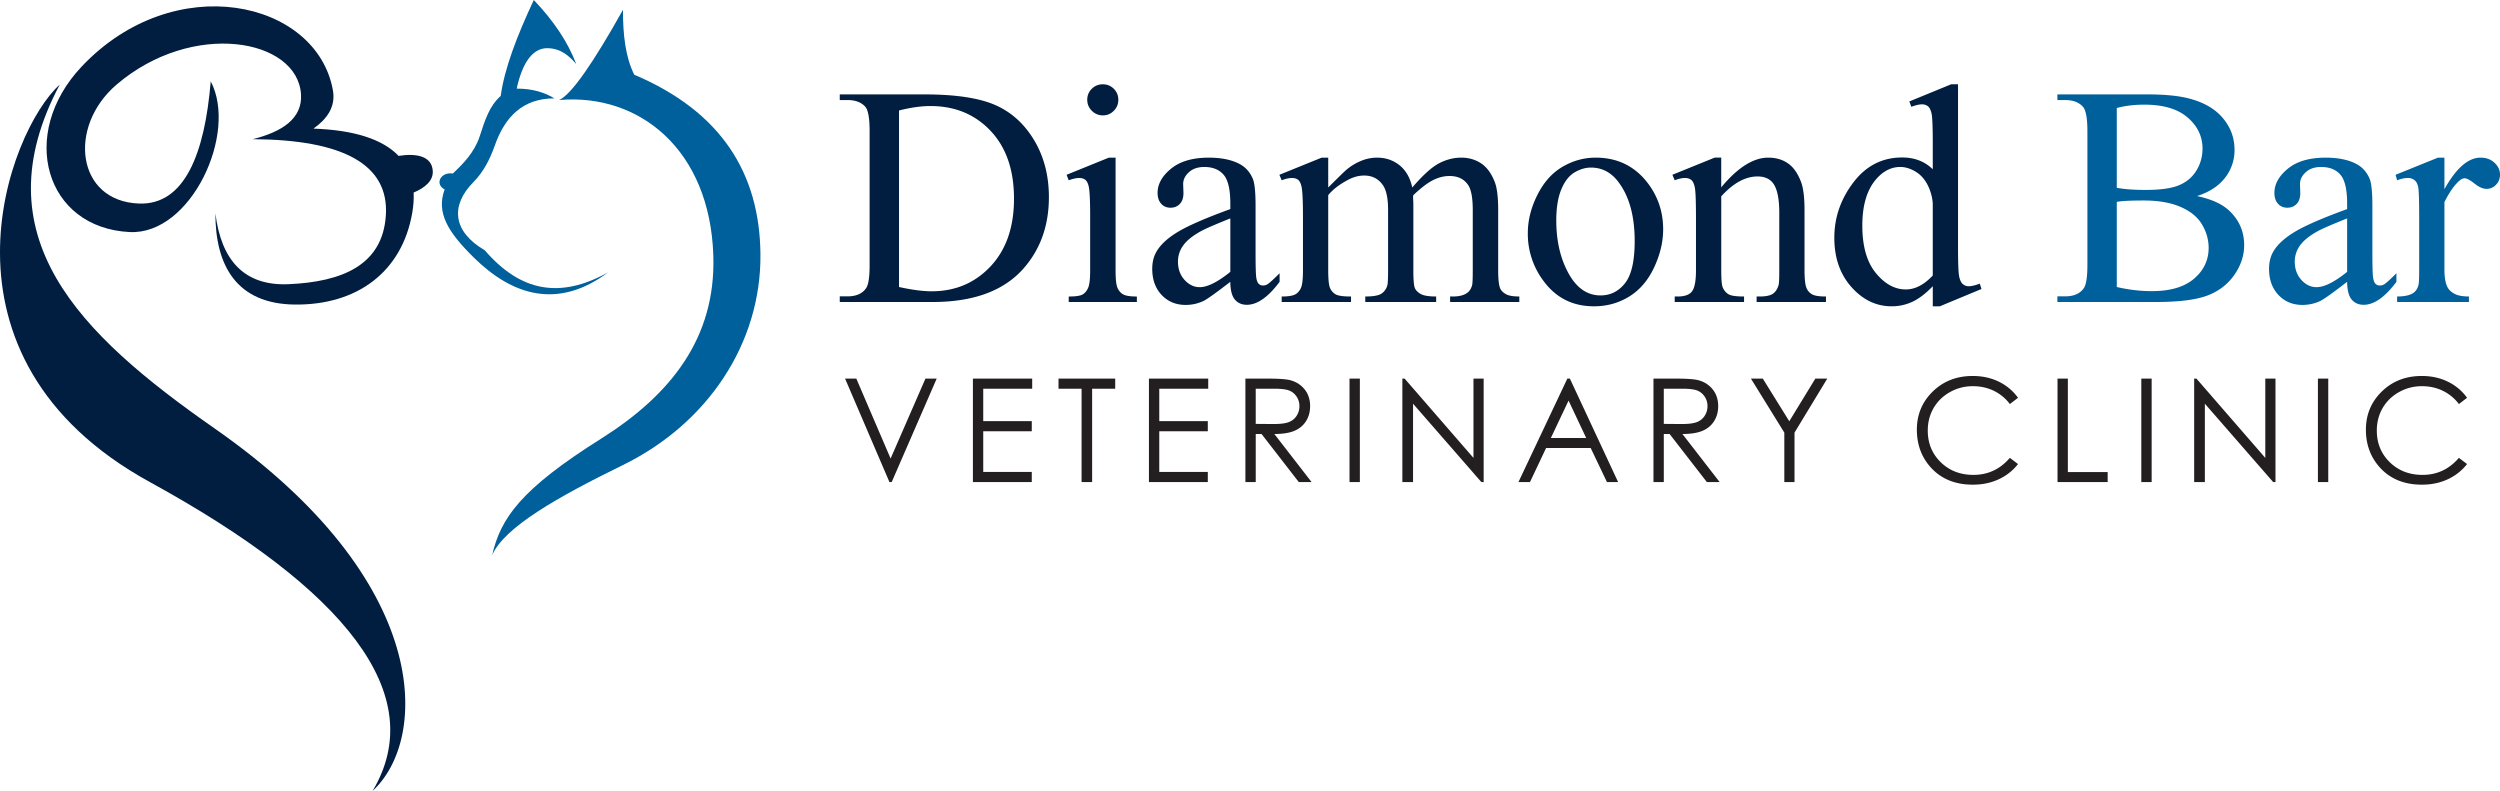 <svg xmlns="http://www.w3.org/2000/svg" id="Layer_2" viewBox="0 0 295 93.327"><defs><style>.cls-1{fill:#00609c}.cls-2{fill:#011e41}.cls-3{fill:#231f20}</style></defs><g id="Layer_1-2"><path d="M7.049 9.985C-2.415 27.827 9.232 39.34 25.331 50.562 51.192 68.595 50.57 87.248 43.967 93.327c6.776-11.353-3.238-23.813-26.265-36.433C-9.219 42.141.97 15.435 7.049 9.985m17.816-.384c-.706 8.533-3.08 14.608-8.45 14.418-7.396-.261-8.471-9.065-2.662-14.034 8.94-7.645 21.36-5.453 21.766 1.153.172 2.812-2.157 4.398-5.696 5.287 10.49.056 16.132 2.884 15.704 9.036-.401 5.812-5.121 7.797-11.478 8.074-5.213.228-7.951-2.807-8.632-8.362-.015 6.121 2.472 10.692 9.366 10.765 7.334.078 12.665-3.826 13.868-10.862.142-.834.194-1.618.157-2.353 1.318-.562 2.332-1.372 2.257-2.563-.113-1.747-1.927-2.097-4.033-1.767-1.853-1.94-5.171-3.045-10.045-3.217 1.6-1.129 2.643-2.575 2.296-4.52C37.388.028 20.552-3.728 9.621 7.87c-7.493 7.951-4.31 19.03 5.693 19.514 7.221.35 12.78-11.662 9.552-17.783" class="cls-2"/><path d="M65.974 11.803c1.44-.633 4.016-4.358 7.538-10.645-.014 2.946.302 5.611 1.331 7.66 10.286 4.358 14.792 11.649 14.889 21.146.107 10.521-6.205 20.001-16.22 24.906-7.759 3.799-14.029 7.361-15.44 10.645 1.007-4.408 3.439-7.824 12.82-13.729 8.266-5.201 13.591-11.899 13.28-21.629-.4-12.499-8.732-19.176-18.198-18.354m5.791 20.329c-5.693 3.175-10.343 2.285-14.566-2.6-3.796-2.216-4.07-5.282-1.333-8.046 1.194-1.205 1.955-2.711 2.527-4.336 1.199-3.403 3.347-5.554 7.031-5.54-1.125-.678-2.506-1.149-4.456-1.155.657-3.003 1.859-4.791 3.629-4.768 1.607.018 2.604.954 3.401 1.878-.965-2.554-2.635-5.076-5.01-7.565-1.97 4.196-3.466 8.091-3.905 11.322-1.367 1.206-1.866 2.902-2.481 4.768-.621 1.883-1.94 3.238-3.17 4.385-1.462-.213-2.162 1.262-.965 1.878-1.027 2.777.431 5.073 3.445 8.043 4.6 4.533 9.974 6.133 15.853 1.735" class="cls-1"/><g><path d="M99.092 35.637v-.668h.921c1.036 0 1.771-.331 2.204-.994.265-.397.397-1.289.397-2.674V15.475c0-1.529-.169-2.487-.506-2.873-.47-.53-1.168-.795-2.096-.795h-.921v-.668h9.973c3.661 0 6.447.416 8.356 1.247 1.909.831 3.444 2.216 4.606 4.155 1.163 1.939 1.744 4.18 1.744 6.721 0 3.409-1.036 6.257-3.107 8.545-2.325 2.554-5.866 3.83-10.623 3.83H99.092zm6.992-1.771c1.529.337 2.812.506 3.848.506 2.794 0 5.113-.981 6.956-2.945 1.843-1.963 2.764-4.625 2.764-7.985 0-3.384-.921-6.052-2.764-8.003s-4.209-2.927-7.1-2.927c-1.084 0-2.319.175-3.704.524v20.831zM131.638 18.601v13.297c0 1.036.075 1.725.226 2.069.151.343.374.599.669.768.295.169.833.253 1.617.253v.65h-8.04v-.65c.807 0 1.349-.078 1.626-.235.277-.156.497-.416.659-.777.163-.361.244-1.054.244-2.078v-6.377c0-1.794-.054-2.957-.163-3.487-.084-.385-.217-.653-.397-.804-.181-.15-.428-.226-.741-.226-.337 0-.747.09-1.229.271l-.253-.65 4.986-2.023h.795zm-1.5-8.654c.506 0 .937.178 1.292.533.355.355.533.786.533 1.292s-.178.939-.533 1.301c-.355.361-.786.542-1.292.542s-.939-.181-1.301-.542-.542-.795-.542-1.301.178-.937.533-1.292.792-.533 1.31-.533zM145.179 33.253c-1.698 1.313-2.764 2.072-3.198 2.276a4.887 4.887 0 01-2.078.452c-1.145 0-2.086-.391-2.828-1.174-.74-.783-1.111-1.812-1.111-3.089 0-.807.181-1.505.542-2.096.494-.819 1.352-1.59 2.575-2.312 1.222-.723 3.254-1.602 6.097-2.638v-.65c0-1.65-.262-2.782-.786-3.396-.524-.614-1.286-.921-2.286-.921-.759 0-1.361.205-1.807.614-.458.41-.687.879-.687 1.409l.036 1.048c0 .554-.142.982-.424 1.283-.283.301-.654.452-1.111.452-.446 0-.81-.156-1.093-.47-.283-.313-.425-.741-.425-1.283 0-1.036.53-1.987 1.59-2.854s2.547-1.301 4.462-1.301c1.469 0 2.674.247 3.613.741.71.374 1.234.958 1.572 1.752.217.518.325 1.578.325 3.18v5.619c0 1.578.03 2.544.09 2.899s.16.594.298.714a.705.705 0 00.479.181.992.992 0 00.506-.126c.253-.156.741-.596 1.463-1.319v1.012c-1.349 1.807-2.638 2.71-3.866 2.71-.59 0-1.06-.205-1.409-.614-.35-.409-.53-1.108-.542-2.096zm0-1.174v-6.305c-1.819.723-2.993 1.235-3.523 1.536-.952.53-1.632 1.084-2.042 1.662a3.207 3.207 0 00-.614 1.897c0 .867.259 1.587.777 2.159.518.572 1.114.858 1.789.858.915 0 2.12-.602 3.613-1.807zM156.731 22.124c1.204-1.204 1.915-1.897 2.132-2.078a6.448 6.448 0 011.752-1.066 4.94 4.94 0 011.861-.379c1.036 0 1.927.301 2.674.903.747.603 1.247 1.476 1.5 2.62 1.24-1.445 2.288-2.394 3.144-2.846.855-.451 1.734-.677 2.638-.677.879 0 1.659.226 2.34.677.681.452 1.22 1.19 1.617 2.213.265.699.397 1.795.397 3.288v7.118c0 1.036.078 1.747.234 2.132.12.265.344.491.669.677.325.187.854.28 1.59.28v.65h-8.167v-.65h.343c.71 0 1.265-.138 1.662-.416.277-.192.476-.5.596-.921.048-.205.073-.789.073-1.752v-7.118c0-1.349-.163-2.3-.488-2.854-.47-.771-1.223-1.156-2.258-1.156-.639 0-1.28.16-1.924.479-.645.319-1.425.912-2.34 1.779l-.036.199.036.777v7.895c0 1.132.063 1.837.189 2.114.127.277.364.509.714.695.349.187.945.28 1.789.28v.65h-8.365v-.65c.915 0 1.545-.108 1.888-.325.344-.217.581-.542.714-.976.06-.205.09-.801.09-1.789v-7.118c0-1.349-.199-2.318-.596-2.909-.53-.771-1.271-1.156-2.222-1.156-.65 0-1.295.175-1.933.524-1 .53-1.771 1.126-2.312 1.789v8.871c0 1.084.075 1.789.226 2.114.151.325.374.569.669.731.295.163.894.244 1.797.244v.65h-8.184v-.65c.759 0 1.289-.081 1.59-.244.301-.162.53-.421.687-.776.156-.355.235-1.045.235-2.069v-6.323c0-1.818-.054-2.993-.163-3.523-.084-.397-.217-.671-.397-.822-.181-.15-.428-.226-.741-.226-.337 0-.741.09-1.21.271l-.271-.65 4.986-2.023h.777v3.523zM188.285 18.601c2.505 0 4.517.952 6.034 2.854 1.288 1.626 1.933 3.493 1.933 5.601 0 1.481-.355 2.981-1.065 4.499-.711 1.518-1.689 2.662-2.936 3.433-1.247.771-2.636 1.156-4.165 1.156-2.493 0-4.475-.994-5.943-2.981a9.233 9.233 0 01-1.861-5.637c0-1.518.377-3.026 1.13-4.526.752-1.499 1.743-2.607 2.972-3.324 1.229-.716 2.529-1.075 3.902-1.075zm-.561 1.174c-.639 0-1.279.189-1.924.569-.645.379-1.165 1.045-1.562 1.996-.397.952-.597 2.174-.597 3.667 0 2.409.479 4.487 1.437 6.233.958 1.747 2.219 2.62 3.785 2.62 1.168 0 2.132-.481 2.891-1.445.759-.963 1.138-2.62 1.138-4.968 0-2.938-.632-5.251-1.896-6.938-.855-1.156-1.945-1.734-3.271-1.734zM203.107 22.106c1.939-2.336 3.788-3.505 5.547-3.505.903 0 1.68.226 2.33.677.65.452 1.168 1.196 1.554 2.231.265.723.397 1.831.397 3.324v7.064c0 1.048.084 1.759.253 2.132.133.301.347.536.642.705.295.169.84.253 1.635.253v.65h-8.184v-.65h.343c.771 0 1.311-.117 1.617-.353.308-.234.521-.581.642-1.039.048-.181.072-.747.072-1.698v-6.775c0-1.505-.196-2.599-.587-3.279-.392-.68-1.052-1.021-1.979-1.021-1.434 0-2.861.783-4.282 2.349v8.726c0 1.12.066 1.813.199 2.078.168.35.4.605.695.768.295.163.895.244 1.798.244v.65h-8.185v-.65h.361c.843 0 1.412-.214 1.708-.642.295-.427.442-1.243.442-2.448v-6.143c0-1.987-.045-3.198-.136-3.631-.09-.434-.229-.729-.415-.885-.188-.156-.438-.235-.75-.235-.338 0-.741.09-1.211.271l-.271-.65 4.986-2.023h.776v3.505zM228.066 33.776c-.808.843-1.597 1.448-2.367 1.816a5.726 5.726 0 01-2.493.551c-1.807 0-3.385-.756-4.733-2.268-1.349-1.511-2.023-3.453-2.023-5.826s.747-4.544 2.24-6.513c1.493-1.97 3.415-2.954 5.764-2.954 1.457 0 2.661.464 3.613 1.391V16.92c0-1.891-.046-3.053-.136-3.487-.091-.434-.232-.729-.425-.885a1.112 1.112 0 00-.723-.235c-.313 0-.729.097-1.246.289l-.235-.632 4.933-2.023h.812v19.132c0 1.939.045 3.123.136 3.55.09.427.234.726.434.894.198.169.431.253.695.253.325 0 .759-.102 1.301-.307l.199.632-4.914 2.042h-.831v-2.367zm0-1.265v-8.527a5.766 5.766 0 00-.65-2.24c-.361-.674-.841-1.183-1.437-1.527-.597-.343-1.178-.515-1.743-.515-1.061 0-2.006.476-2.837 1.427-1.096 1.253-1.644 3.083-1.644 5.492 0 2.433.529 4.297 1.59 5.591 1.06 1.295 2.24 1.942 3.541 1.942 1.096 0 2.155-.548 3.18-1.644z" class="cls-2"/><path d="M259.247 23.135c1.698.361 2.969.939 3.812 1.734 1.169 1.108 1.753 2.463 1.753 4.065 0 1.217-.386 2.382-1.156 3.496-.771 1.114-1.828 1.927-3.171 2.439-1.343.512-3.394.768-6.151.768h-11.562v-.668h.921c1.023 0 1.759-.325 2.204-.976.277-.421.416-1.319.416-2.692V15.475c0-1.518-.175-2.475-.524-2.873-.47-.53-1.168-.795-2.096-.795h-.921v-.668h10.587c1.975 0 3.559.145 4.751.434 1.807.434 3.186 1.201 4.138 2.304.951 1.102 1.427 2.37 1.427 3.803a5.258 5.258 0 01-1.12 3.297c-.747.97-1.849 1.689-3.306 2.159zm-9.467-.976c.445.084.954.147 1.526.189a25.92 25.92 0 001.888.063c1.759 0 3.081-.189 3.966-.569.886-.379 1.562-.96 2.032-1.743.47-.783.705-1.638.705-2.565 0-1.433-.585-2.656-1.753-3.667s-2.872-1.518-5.112-1.518c-1.205 0-2.289.133-3.252.397v9.413zm0 11.707c1.396.325 2.775.488 4.137.488 2.18 0 3.842-.491 4.986-1.472 1.145-.982 1.717-2.195 1.717-3.641 0-.951-.26-1.867-.777-2.746-.518-.879-1.361-1.572-2.529-2.078s-2.613-.759-4.336-.759c-.747 0-1.385.012-1.915.036-.53.024-.957.066-1.282.126v10.045zM276.961 33.253c-1.699 1.313-2.765 2.072-3.198 2.276a4.886 4.886 0 01-2.077.452c-1.145 0-2.087-.391-2.828-1.174-.74-.783-1.111-1.812-1.111-3.089 0-.807.182-1.505.543-2.096.493-.819 1.352-1.59 2.574-2.312 1.222-.723 3.255-1.602 6.098-2.638v-.65c0-1.65-.263-2.782-.786-3.396-.524-.614-1.286-.921-2.286-.921-.758 0-1.36.205-1.807.614-.457.41-.686.879-.686 1.409l.035 1.048c0 .554-.142.982-.424 1.283-.283.301-.653.452-1.111.452-.445 0-.811-.156-1.093-.47-.283-.313-.425-.741-.425-1.283 0-1.036.53-1.987 1.59-2.854s2.547-1.301 4.463-1.301c1.469 0 2.674.247 3.613.741.71.374 1.234.958 1.571 1.752.217.518.325 1.578.325 3.18v5.619c0 1.578.03 2.544.09 2.899.061.355.16.594.299.714a.705.705 0 00.479.181.992.992 0 00.506-.126c.253-.156.74-.596 1.463-1.319v1.012c-1.349 1.807-2.637 2.71-3.865 2.71-.591 0-1.061-.205-1.41-.614-.349-.409-.529-1.108-.541-2.096zm0-1.174v-6.305c-1.819.723-2.993 1.235-3.523 1.536-.951.53-1.632 1.084-2.041 1.662a3.208 3.208 0 00-.615 1.897c0 .867.26 1.587.777 2.159.518.572 1.114.858 1.789.858.915 0 2.119-.602 3.613-1.807zM288.442 18.601v3.722c1.385-2.481 2.807-3.722 4.264-3.722.662 0 1.211.202 1.645.605.434.404.65.871.65 1.4 0 .47-.157.867-.471 1.192a1.5 1.5 0 01-1.119.488c-.422 0-.895-.208-1.419-.624-.523-.415-.912-.623-1.165-.623-.217 0-.451.121-.705.361-.541.494-1.102 1.307-1.68 2.439v7.931c0 .916.114 1.608.344 2.078.156.325.434.596.83.813.398.217.97.325 1.717.325v.65h-8.473v-.65c.843 0 1.469-.132 1.879-.397.301-.192.512-.5.632-.921.061-.205.091-.789.091-1.752v-6.414c0-1.927-.04-3.074-.118-3.442-.078-.367-.223-.635-.434-.804a1.223 1.223 0 00-.786-.253c-.373 0-.795.09-1.264.271l-.182-.65 5.005-2.023h.759z" class="cls-1"/></g><g><path d="M99.717 44.673h1.328l4.046 9.434 4.113-9.434h1.328l-5.312 12.21h-.266l-5.237-12.21zM114.801 44.673h6.998v1.195h-5.777v3.826h5.727v1.195h-5.727v4.798h5.727v1.195h-6.947v-12.21zM124.904 45.869v-1.195h6.691v1.195h-2.723v11.015h-1.246V45.869h-2.723zM135.573 44.673h6.998v1.195h-5.777v3.826h5.727v1.195h-5.727v4.798h5.727v1.195h-6.947v-12.21zM146.956 44.673h2.432c1.355 0 2.274.056 2.756.166.725.166 1.314.522 1.768 1.068.454.545.682 1.217.682 2.015 0 .665-.157 1.25-.47 1.754-.312.505-.759.886-1.341 1.143-.58.258-1.383.39-2.406.396l4.391 5.669h-1.51l-4.392-5.669h-.689v5.669h-1.22v-12.21zm1.22 1.195v4.15l2.104.017c.814 0 1.417-.077 1.809-.232.391-.155.695-.402.914-.743.219-.34.329-.721.329-1.142 0-.409-.111-.781-.333-1.116s-.513-.574-.873-.718c-.36-.145-.959-.216-1.796-.216h-2.153zM159.243 44.673h1.22v12.21h-1.22v-12.21zM165.478 56.883v-12.21h.266l8.126 9.359v-9.359h1.203v12.21h-.273l-8.06-9.246v9.246h-1.262zM185.245 44.673l5.694 12.21h-1.318l-1.92-4.018h-5.261l-1.902 4.018h-1.361l5.77-12.21h.299zm-.154 2.594l-2.092 4.42h4.174l-2.082-4.42zM195.108 44.673h2.432c1.355 0 2.274.056 2.756.166.725.166 1.314.522 1.768 1.068.454.545.682 1.217.682 2.015 0 .665-.157 1.25-.47 1.754-.312.505-.759.886-1.341 1.143-.58.258-1.383.39-2.406.396l4.391 5.669h-1.51l-4.392-5.669h-.689v5.669h-1.22v-12.21zm1.22 1.195v4.15l2.104.017c.814 0 1.417-.077 1.809-.232.391-.155.695-.402.914-.743.219-.34.329-.721.329-1.142 0-.409-.111-.781-.333-1.116s-.513-.574-.873-.718c-.36-.145-.959-.216-1.796-.216h-2.153zM206.607 44.673h1.403l3.125 5.035 3.075-5.035h1.41l-3.867 6.375v5.835h-1.204v-5.835l-3.942-6.375zM238.127 46.939l-.963.739a5.252 5.252 0 00-1.913-1.573c-.744-.357-1.562-.535-2.452-.535-.975 0-1.877.233-2.707.701s-1.473 1.096-1.93 1.884c-.456.789-.685 1.676-.685 2.661 0 1.488.511 2.73 1.531 3.727 1.021.996 2.31 1.494 3.864 1.494 1.71 0 3.141-.669 4.291-2.009l.963.73a6.142 6.142 0 01-2.278 1.797c-.91.424-1.927.636-3.05.636-2.137 0-3.821-.711-5.056-2.134-1.035-1.2-1.552-2.65-1.552-4.35 0-1.787.626-3.291 1.88-4.512 1.253-1.22 2.823-1.83 4.71-1.83 1.141 0 2.17.226 3.088.677a5.99 5.99 0 012.258 1.896zM242.787 44.673h1.22v11.031h4.698v1.179h-5.918v-12.21zM252.675 44.673h1.22v12.21h-1.22v-12.21zM258.912 56.883v-12.21h.266l8.127 9.359v-9.359h1.203v12.21h-.273l-8.061-9.246v9.246h-1.262zM273.514 44.673h1.22v12.21h-1.22v-12.21zM291.114 46.939l-.963.739a5.252 5.252 0 00-1.913-1.573c-.744-.357-1.562-.535-2.452-.535-.975 0-1.877.233-2.707.701s-1.473 1.096-1.93 1.884c-.456.789-.685 1.676-.685 2.661 0 1.488.511 2.73 1.531 3.727 1.021.996 2.31 1.494 3.864 1.494 1.71 0 3.141-.669 4.291-2.009l.963.73a6.142 6.142 0 01-2.278 1.797c-.91.424-1.927.636-3.05.636-2.137 0-3.821-.711-5.056-2.134-1.035-1.2-1.552-2.65-1.552-4.35 0-1.787.626-3.291 1.88-4.512 1.253-1.22 2.823-1.83 4.71-1.83 1.141 0 2.17.226 3.088.677a5.99 5.99 0 012.258 1.896z" class="cls-3"/></g></g></svg>
